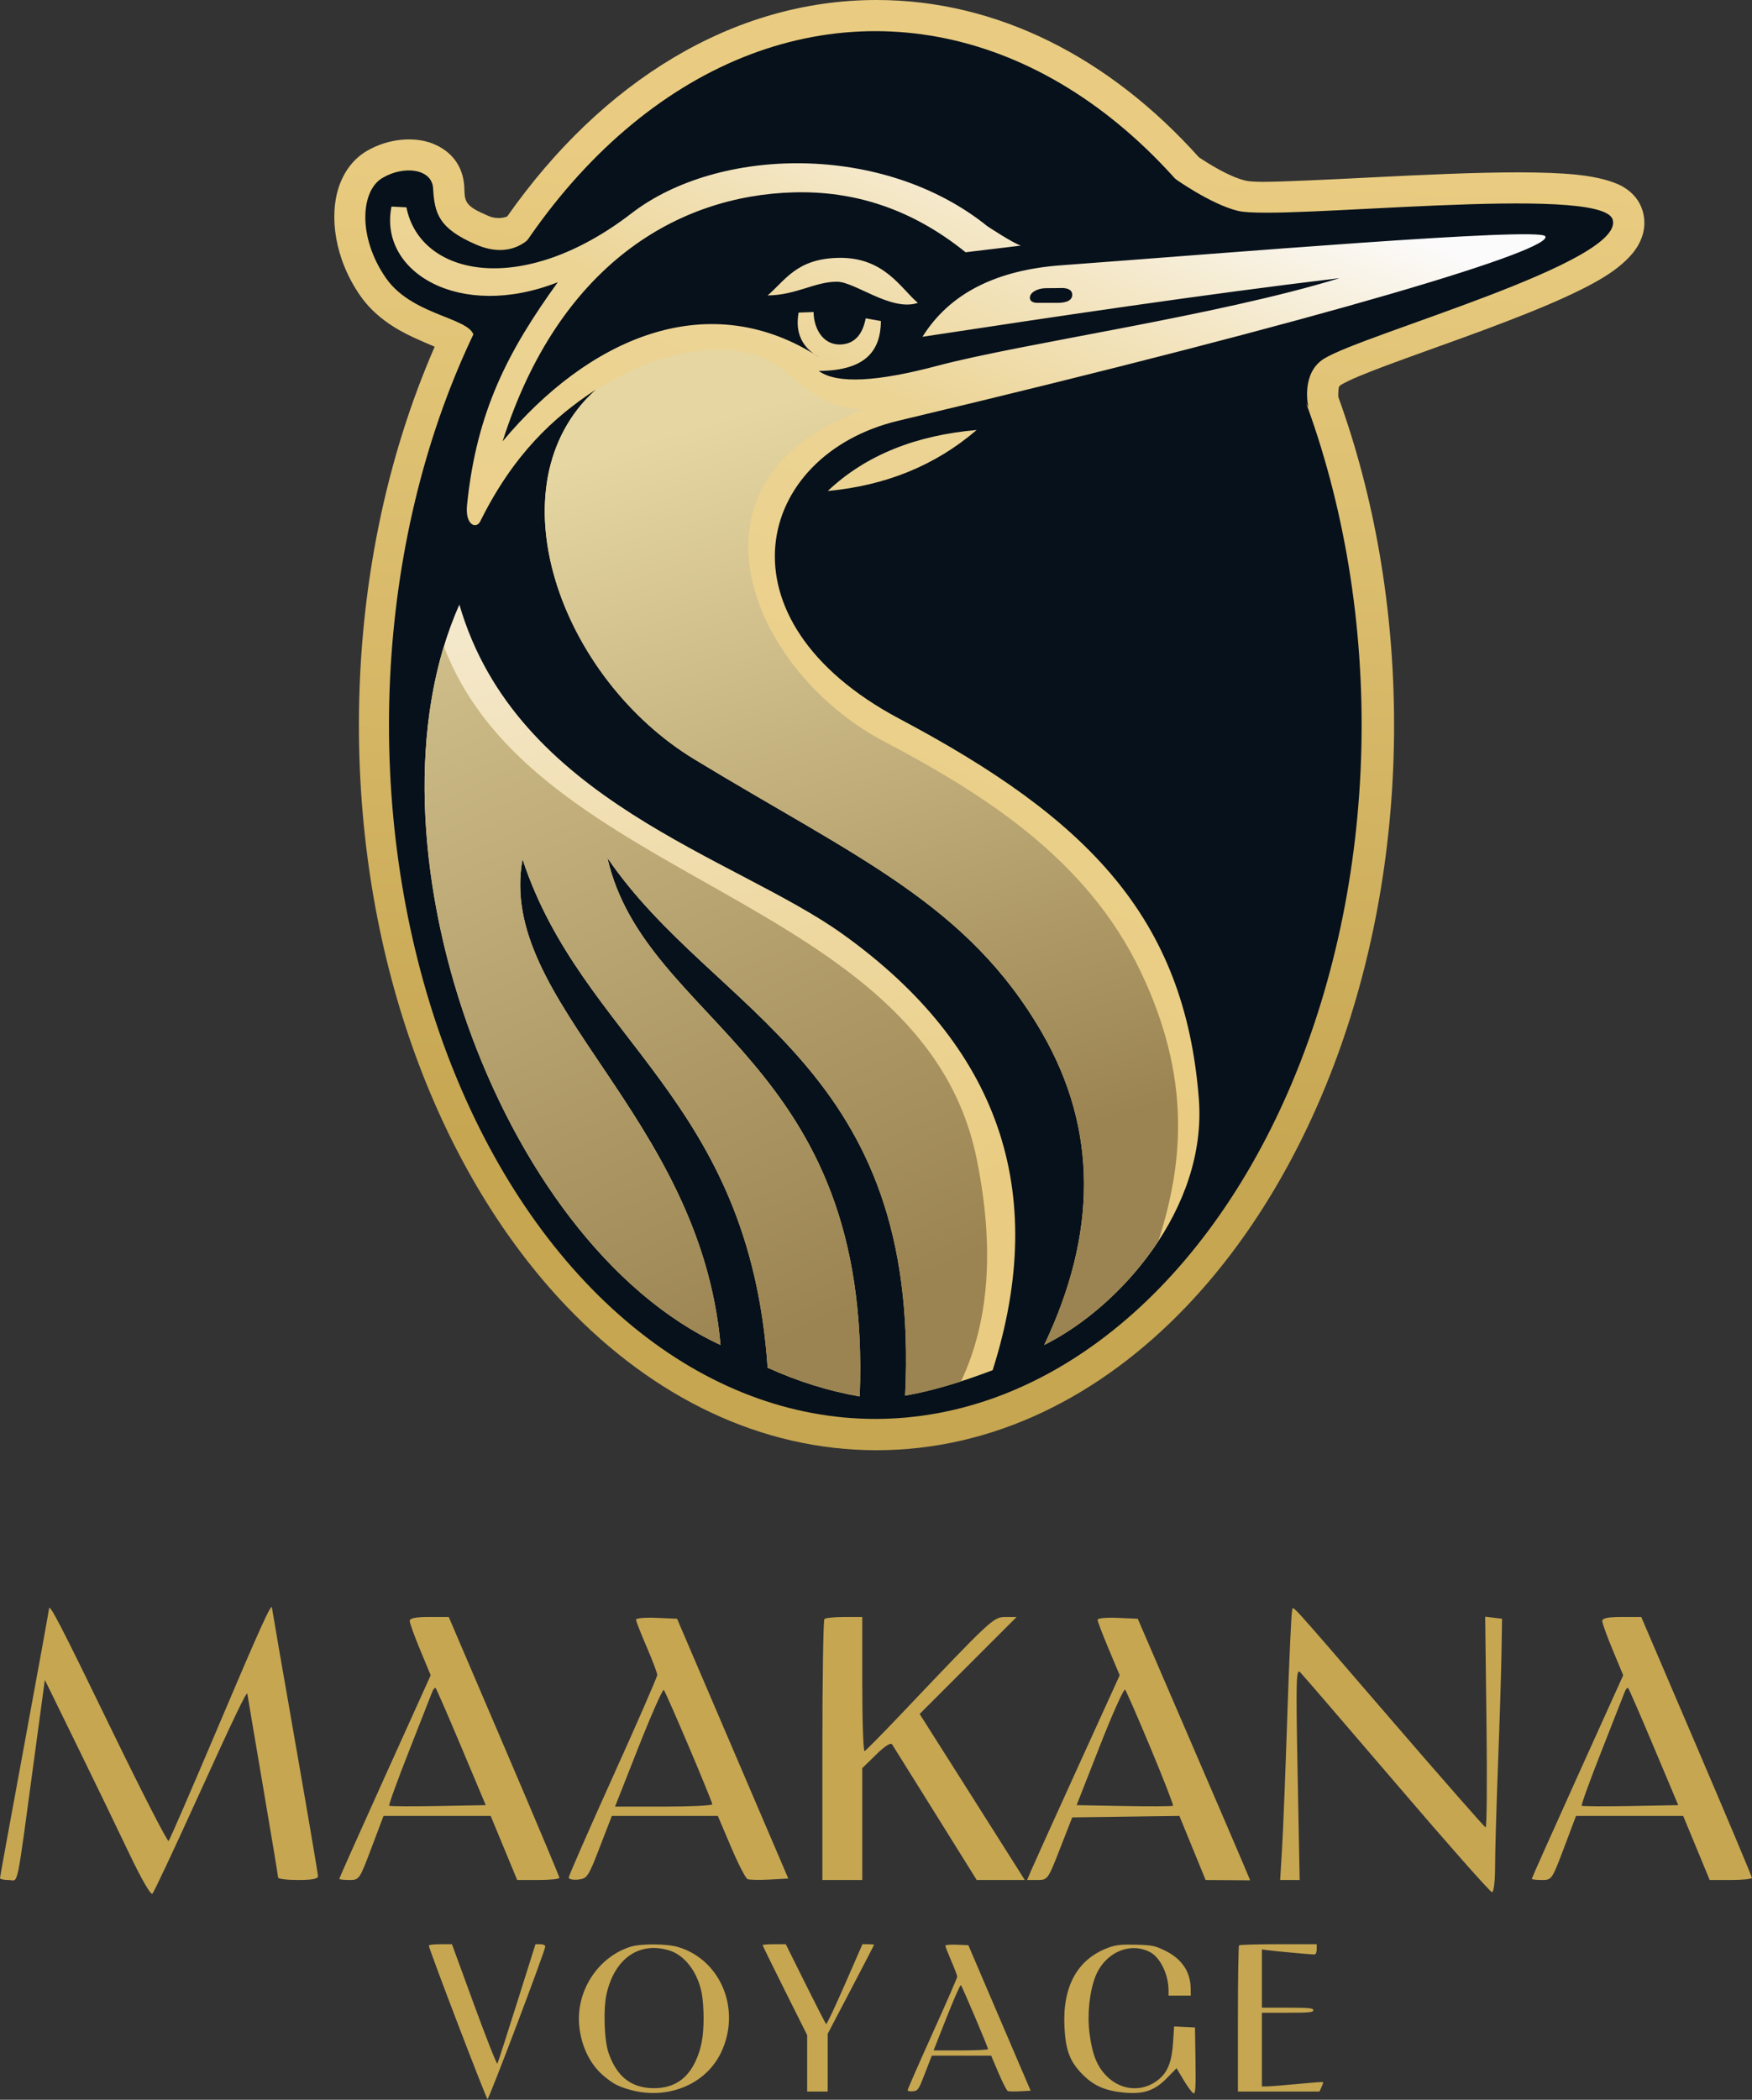 <?xml version="1.0" encoding="UTF-8" standalone="no"?>
<!DOCTYPE svg PUBLIC "-//W3C//DTD SVG 1.1//EN" "http://www.w3.org/Graphics/SVG/1.1/DTD/svg11.dtd">
<svg width="100%" height="100%" viewBox="0 0 2643 3167" version="1.1" xmlns="http://www.w3.org/2000/svg" xmlns:xlink="http://www.w3.org/1999/xlink" xml:space="preserve" xmlns:serif="http://www.serif.com/" style="fill-rule:evenodd;clip-rule:evenodd;stroke-linejoin:round;stroke-miterlimit:2;">
    <rect x="0" y="0" width="2643" height="3167" fill="#333333" stroke="none"/>
    <g transform="matrix(1,0,0,1,-27427.1,-737.694)">
        <g transform="matrix(1,0,0,1,802.712,255.614)">
            <g transform="matrix(1,0,0,1,9052.54,-3845.27)">
                <path d="M18337,4653.8C18337.2,4653.57 18337.4,4653.35 18337.5,4653.13C18479.9,4450.62 18677.4,4327.35 18894.1,4327.35C19077.2,4327.35 19246.4,4415.14 19380.4,4564.49C19395.7,4574.72 19425.8,4593.72 19450.6,4599.73C19463.9,4602.96 19498.6,4601.39 19543.8,4599.55C19665.9,4594.58 19854.4,4580.98 19950.4,4590.84C19983.1,4594.21 20007.4,4601.35 20021,4609.47C20037.2,4619.21 20045.7,4631.98 20049.6,4644.67C20054.8,4661.69 20053.3,4679.96 20042.3,4698.64C20034.6,4711.6 20020.1,4726.36 19998.8,4740.55C19905.5,4802.58 19642.3,4878.27 19594.1,4908.26C19590.7,4910.37 19591.1,4914.55 19590.9,4917.49C19590.6,4920.73 19590.6,4923.73 19590.8,4926.15C19644.5,5074.48 19674.9,5242.74 19674.9,5421.02C19674.9,5781.15 19550.6,6100.15 19361.3,6298.11C19230.5,6434.95 19068.6,6514.69 18894.1,6514.69C18719.6,6514.69 18557.7,6434.95 18426.9,6298.11C18237.6,6100.15 18113.3,5781.15 18113.3,5421.02C18113.3,5211.62 18155.3,5016.06 18227.6,4850.31C18217.6,4846.05 18205.8,4840.99 18196.5,4836.72C18166.5,4822.96 18136.4,4803.58 18115.5,4773.65C18075.7,4716.47 18069.2,4653.01 18082.3,4611.44C18090.4,4585.87 18105.5,4566.81 18124.4,4555.53C18158,4535.48 18197.5,4533.37 18224.1,4543.74C18252.2,4554.71 18270.3,4576.97 18272.2,4608.6C18272.7,4618.36 18272.1,4626.35 18276.6,4633.03C18281.8,4640.85 18292.1,4645.82 18308.4,4652.94C18323.6,4659.58 18336,4654.24 18337,4653.8Z" style="fill:url(#_Linear1);"/>
            </g>
            <g transform="matrix(3.125,0,0,3.125,16124.1,0)">
                <path d="M3616.34,268.523C3616.34,268.523 3607.46,279.986 3589.74,272.24C3572.02,264.495 3569.87,257.551 3569.16,245.133C3568.62,235.745 3555.15,233.911 3544.62,240.199C3534.1,246.488 3532.76,268.88 3546.41,288.483C3560.06,308.086 3591.32,307.48 3588.83,318.609C3586.33,329.738 3602.51,312.754 3602.51,312.754L3616.34,268.523Z" style="fill:rgb(7,17,27);"/>
            </g>
            <g transform="matrix(3.125,0,0,3.125,16124.1,0)">
                <path d="M3977.73,329.159L3991.68,350.702C3991.68,350.702 3987.84,334.488 3999.26,327.381C4018.47,315.424 4144.89,280.81 4138.58,260.216C4133.23,242.759 3978.01,260.963 3957.73,256.049C3944.4,252.818 3926.84,240.199 3926.84,240.199L3977.73,329.159Z" style="fill:rgb(7,17,27);"/>
            </g>
            <g transform="matrix(3.363,0,0,3.23,15221.9,-53.071)">
                <ellipse cx="3783.21" cy="504.241" rx="218.152" ry="324.016" style="fill:rgb(7,17,27);"/>
            </g>
            <g transform="matrix(3.125,0,0,3.125,16122,0)">
                <g transform="matrix(1,0,0,1,3270.67,0)">
                    <path d="M569.284,815.589C596.795,728.936 572.067,658.976 496.922,605.125C444.752,567.738 339.376,540.88 311.857,446.076C261.638,558.63 329.941,753.4 437.927,803.423C428.011,691.996 329.656,638.172 342.348,568.965C371.309,656.876 451.777,684.227 460.655,814.384C475.304,821.041 490.124,825.657 505.112,828.257C511.496,664.871 401.683,649.23 383.318,568.317C434.892,644.093 535.031,668.227 527.027,827.848C540.497,825.545 554.71,821.09 569.284,815.589Z" style="fill:url(#_Linear2);"/>
                </g>
                <g transform="matrix(1,0,0,1,2180.67,0)">
                    <path d="M1573.02,325.1C1567,320.759 1563.94,314.33 1565.62,305.13L1572.86,304.873C1572.84,312.191 1576.99,320.738 1585.65,320.536C1593.65,320.35 1596.8,314.211 1598,307.91L1605.35,309.213C1605.2,323.185 1598.43,333.166 1575.33,333.299C1584.26,339.834 1604.32,338.333 1632.76,330.777C1673.52,319.946 1767.54,306.741 1826.74,288.507C1759.92,296.54 1692.69,306.585 1625.42,316.812C1638.5,295.824 1661.12,284.56 1692.55,282.293C1770.62,276.551 1922.62,263.756 1926.02,268.267C1930.72,274.497 1825.63,306.881 1613.79,357.326C1544.96,373.715 1523.98,453.31 1614.46,501.281C1705.12,549.351 1752.06,597.086 1758.82,684.619C1762.92,737.684 1720.59,785.28 1684.17,803.423C1709.76,749.651 1710.1,699.533 1683.24,652.941C1647.22,590.48 1593.57,568.255 1515.32,520.749C1450.32,481.293 1417.11,388.458 1467.57,342.413C1447.31,355.696 1428.03,373.45 1411.92,405.911C1410.02,409.734 1404.57,407.778 1405.55,398.084C1410.15,352.347 1425.7,323.293 1449.35,290.484C1401.87,309.129 1362.76,285.48 1369.08,253.974L1376.29,254.339C1382.87,287.626 1432.09,297.964 1484.93,257.24C1526.91,224.885 1606.68,223.107 1656.75,263.46C1656.75,263.46 1669.15,271.675 1672.91,272.807L1646.23,276.019C1620.09,254.932 1592.32,246.33 1563.33,247.106C1507.16,248.609 1449.85,282.099 1422.72,367.285C1464.07,317.787 1520.52,292.991 1573.02,325.1C1573.86,325.707 1574.76,326.273 1575.72,326.8C1574.82,326.216 1573.92,325.65 1573.02,325.1ZM1692.35,293.282C1692.35,293.282 1689.3,293.354 1685.09,293.354C1680.89,293.354 1677.26,295.432 1677.26,297.952C1677.26,300.473 1680.56,300.429 1680.56,300.429C1680.56,300.429 1687.36,300.447 1690.15,300.447C1692.94,300.447 1697.71,300.147 1697.71,296.522C1697.71,292.897 1692.35,293.282 1692.35,293.282ZM1584.68,278.722C1607.01,278.211 1614.97,293.587 1623.19,300.447C1610.39,304.796 1592.81,290.233 1584.14,290.233C1573.37,290.233 1564.53,296.699 1550.65,296.859C1559.29,289.467 1564.67,279.179 1584.68,278.722ZM1651.57,361.801C1631.49,379.064 1607.41,388.659 1579.69,391.235C1598.31,373.641 1622.62,364.338 1651.57,361.801Z" style="fill:url(#_Linear3);"/>
                </g>
                <g transform="matrix(1,0,0,1,3270.67,0)">
                    <path d="M649.279,753.303C634.448,775.906 613.478,793.804 594.169,803.423C619.759,749.651 620.104,699.533 593.239,652.941C557.222,590.48 503.573,568.255 425.315,520.749C362.638,482.701 329.517,395.018 372.48,347.518L378.09,342.387C396.844,330.443 415.261,323.138 438.696,323.213C473.727,323.324 471.605,349.07 506.552,352.057C413.711,385.984 452.457,478.182 516.63,512C564.917,537.445 614.781,568.762 640.776,623.273C665.193,674.476 661.438,715.42 649.279,753.303Z" style="fill:url(#_Linear4);"/>
                </g>
                <g transform="matrix(1,0,0,1,3270.67,0)">
                    <path d="M304.378,466.189C347.82,581.028 535.784,586.456 561.569,713.567C570.322,756.718 567.603,792.114 554.037,820.964C544.791,823.961 535.753,826.356 527.027,827.848C535.031,668.227 434.892,644.093 383.318,568.317C401.683,649.23 511.496,664.871 505.112,828.257C490.124,825.657 475.304,821.041 460.655,814.384C451.777,684.227 371.309,656.876 342.348,568.965C329.656,638.172 428.011,691.996 437.927,803.423C336.128,756.266 269.595,580.474 304.378,466.189Z" style="fill:url(#_Linear5);"/>
                </g>
            </g>
        </g>
        <g transform="matrix(1,0,0,1,-7.27596e-12,1127)">
            <g transform="matrix(1,0,0,1,27427.1,-389.302)">
                <path d="M73.919,2426.55C74.187,2417.18 91.092,2449.84 168.31,2608.87C213.957,2702.88 252.667,2778.37 254.36,2776.68C256.053,2774.99 289.985,2696.73 329.783,2602.72C391.903,2455.99 410.313,2415.41 410.313,2425.24C410.313,2426.44 425.959,2516.83 445.019,2625.78C464.083,2734.73 479.725,2826.7 479.725,2829.84C479.725,2833.84 470.721,2835.55 449.632,2835.55C432.938,2835.55 419.538,2833.89 419.538,2831.82C419.538,2829.77 409.132,2767.02 396.474,2692.77C383.822,2618.53 373.309,2556.28 373.185,2554.83C372.691,2549.18 353.562,2589.1 294.657,2718.69C261.307,2792.06 232.279,2853.78 229.977,2856.2C227.5,2858.8 212.966,2833.57 194.173,2794.03C176.816,2757.51 141.136,2683.77 115.097,2630.61L67.655,2533.74L52.368,2646.65C23.765,2857.95 28.414,2835.55 13.179,2835.55C5.711,2835.55 -0,2834.31 -0,2832.69C-0,2831.12 16.606,2740 36.902,2630.17C57.203,2520.35 73.855,2428.73 73.919,2426.55ZM1949.14,2430.07C1951.67,2422.22 1934.36,2403.27 2098.41,2593.49C2174.94,2682.23 2239.32,2755.65 2241.13,2756.26C2242.95,2756.86 2243.54,2685.74 2242.45,2597.89L2240.47,2438.41L2253.21,2439.95L2265.95,2441.49L2265.07,2494.43C2264.59,2523.47 2262.21,2599.42 2259.8,2662.68C2257.39,2725.94 2255.41,2795.15 2255.41,2816C2255.41,2837.53 2253.41,2854 2250.8,2854C2248.25,2854 2183.8,2781.08 2107.14,2691.45C2030.48,2601.84 1965.05,2525.86 1961.29,2522.1C1955.3,2516.11 1954.85,2534.41 1957.56,2675.42L1960.63,2835.55L1931.2,2835.55L1934.05,2788.32C1935.63,2762.29 1939.18,2672.79 1941.96,2588.88C1944.75,2504.97 1947.97,2433.7 1949.14,2430.07ZM618.107,2444.78C618.107,2440.62 626.895,2438.86 647.541,2438.86L676.975,2438.86L760.443,2633.91C806.312,2741.1 843.91,2830.45 843.91,2832.25C843.91,2834.07 829.634,2835.55 812.064,2835.55L780.213,2835.55L760.221,2787.22L740.234,2738.9L578.571,2738.9L560.337,2787.22C542.274,2835.11 541.969,2835.55 526.95,2835.55C518.606,2835.55 511.793,2834.76 511.793,2833.8C511.793,2832.83 542.855,2763.28 580.767,2679.37L649.737,2526.72L633.924,2488.72C625.146,2467.63 618.107,2448.08 618.107,2444.78ZM696.086,2635.45C675.942,2587.56 658.413,2547.25 657.205,2546.05C655.996,2544.84 653.528,2547.8 651.716,2552.63C649.907,2557.45 634.123,2597.66 616.788,2641.6C599.458,2685.53 586.053,2722.56 587.137,2723.53C588.226,2724.49 621.401,2724.69 660.941,2723.97L732.766,2722.65L696.086,2635.45ZM959.45,2442.81C959.45,2440.62 973.288,2439.44 990.42,2440.17L1021.39,2441.49L1105.3,2637.42L1189.21,2833.35L1161.09,2834.89C1145.72,2835.73 1130.59,2835.43 1127.7,2834.23C1124.82,2833.03 1113.48,2810.95 1102.67,2785.47L1082.9,2738.9L922.986,2738.9L904.757,2786.13C887.459,2830.93 885.794,2833.43 872.246,2834.89C864.34,2835.74 857.97,2834.37 857.97,2831.82C857.97,2829.28 888.031,2760.65 924.744,2679.37C961.457,2598.1 991.518,2529.17 991.518,2526.28C991.518,2523.41 984.211,2504.09 975.484,2483.88C966.757,2463.67 959.45,2444.96 959.45,2442.81ZM1039.4,2635C1020.01,2589.32 1002.98,2550.72 1001.4,2548.9C999.835,2547.09 982.601,2586.02 963.182,2635.22L927.821,2724.84L1001.19,2724.84C1041.6,2724.84 1074.55,2723.26 1074.55,2721.33C1074.55,2719.39 1058.8,2680.69 1039.4,2635ZM1243.68,2441.93C1245.38,2440.23 1258.84,2438.86 1273.78,2438.86L1300.79,2438.86L1300.79,2540.78C1300.79,2597 1302.37,2642.01 1304.31,2641.16C1306.23,2640.31 1331.6,2614.58 1360.39,2584.26C1496.4,2441.05 1498.76,2438.86 1516.93,2438.86L1533.63,2438.86L1460.48,2512L1387.34,2585.14L1455.87,2693.21C1493.48,2752.52 1529.26,2809.01 1535.16,2818.42L1545.93,2835.55L1473.44,2835.55L1411.28,2735.83C1377.05,2680.91 1347.63,2633.83 1345.82,2631.05C1343.74,2627.86 1334.84,2633.53 1321.66,2646.43L1300.79,2666.86L1300.79,2835.55L1240.61,2835.55L1240.61,2640.28C1240.61,2533.09 1241.99,2443.62 1243.68,2441.93ZM1655.75,2443.03C1655.75,2440.67 1668.93,2439.43 1686.07,2440.17L1716.38,2441.49L1789.96,2612.16C1830.5,2706.17 1868.58,2794.77 1874.75,2809.41L1885.95,2835.99L1818.74,2835.55L1798.97,2787.22L1779.2,2738.9L1698.37,2740L1617.53,2741.1L1599.08,2788.32C1580.89,2834.89 1580.41,2835.55 1565.04,2835.55L1549.44,2835.55L1555.81,2820.61C1559.32,2812.38 1590.67,2743.08 1625.66,2666.2L1689.14,2526.72L1672.45,2486.96C1663.23,2464.99 1655.75,2445.33 1655.75,2443.03ZM1735.93,2636.98C1716.5,2590.42 1699.08,2550.51 1697.27,2548.46C1695.46,2546.42 1678.19,2584.92 1659.05,2633.69L1624.12,2722.65L1695.95,2723.97C1735.49,2724.69 1768.57,2724.49 1769.54,2723.53C1770.5,2722.56 1755.35,2683.55 1735.93,2636.98ZM2417.08,2444.78C2417.08,2440.62 2425.86,2438.86 2446.51,2438.86L2475.94,2438.86L2559.41,2633.91C2605.28,2741.1 2642.88,2830.45 2642.88,2832.25C2642.88,2834.07 2628.6,2835.55 2611.03,2835.55L2579.18,2835.55L2559.19,2787.22L2539.2,2738.9L2377.54,2738.9L2359.31,2787.22C2341.24,2835.11 2340.94,2835.55 2325.92,2835.55C2317.57,2835.55 2310.76,2834.76 2310.76,2833.8C2310.76,2832.83 2341.82,2763.28 2379.73,2679.37L2448.71,2526.72L2432.89,2488.72C2424.12,2467.63 2417.08,2448.08 2417.08,2444.78ZM2495.05,2635.45C2474.91,2587.56 2457.38,2547.25 2456.17,2546.05C2454.97,2544.84 2452.49,2547.8 2450.68,2552.63C2448.88,2557.45 2433.09,2597.66 2415.76,2641.6C2398.43,2685.53 2385.02,2722.56 2386.1,2723.53C2387.19,2724.49 2420.37,2724.69 2459.91,2723.97L2531.74,2722.65L2495.05,2635.45Z" style="fill:url(#_Linear6);"/>
            </g>
            <g transform="matrix(1,0,0,1,27427.1,-389.302)">
                <path d="M646.873,2934.37C646.871,2933.29 654.744,2932.4 664.342,2932.4L681.811,2932.4L715.279,3023.94C733.723,3074.39 749.463,3114.16 750.344,3112.53C751.225,3110.9 764.514,3069.71 779.875,3020.99L807.803,2932.4L815.185,2932.4C819.368,2932.4 822.569,2933.89 822.569,2935.85C822.569,2942 737.645,3166.38 735.456,3166.01C733.454,3165.67 646.886,2939.29 646.873,2934.37ZM951.174,2936.24C966.703,2931.37 1005.8,2931.56 1022.78,2936.6C1087.99,2955.92 1118.76,3032.1 1087.38,3096.53C1063.59,3145.39 1004.33,3168.43 947.237,3151.03C931.488,3146.23 925.59,3143.08 912.296,3132.37C890.923,3115.14 877.022,3087.43 873.831,3055.68C868.563,3003.27 901.976,2951.67 951.174,2936.24ZM1009,2941.58C964.212,2928.31 927.719,2953.56 915.236,3006.47C909.836,3029.35 911.407,3077.46 918.184,3096.78C930.7,3132.46 952.683,3149.48 986.363,3149.57C1016.14,3149.65 1036.88,3136.06 1049.63,3108.1C1058.11,3089.5 1061.42,3071.43 1061.42,3043.63C1061.42,3031.08 1060.26,3014.85 1058.81,3007.21C1052.62,2974.48 1033.06,2948.71 1009,2941.58ZM1150.47,2933.75C1150.47,2933.01 1158.34,2932.4 1167.94,2932.4L1185.41,2932.4L1215.06,2992.08C1231.33,3024.8 1245.44,3052.25 1246.32,3052.86C1247.2,3053.47 1259.86,3026.65 1274.49,2993.18L1301.07,2932.4L1309.8,2932.4C1314.72,2932.4 1318.54,2932.78 1318.54,2933.26C1318.54,2933.74 1302.81,2964.14 1283.6,3000.81L1248.65,3067.5L1248.65,3154.61L1217.65,3154.61L1217.65,3069.47L1184.06,3002.29C1165.6,2965.37 1150.47,2934.5 1150.47,2933.75ZM1426.1,2934.62C1426.1,2933.39 1433.85,2932.73 1443.45,2933.14L1460.8,2933.88L1507.79,3043.63L1554.8,3153.38L1539.05,3154.24C1530.43,3154.71 1521.96,3154.54 1520.35,3153.87C1518.73,3153.2 1512.38,3140.83 1506.32,3126.55L1495.25,3100.47L1405.67,3100.47L1395.46,3126.92C1385.77,3152.02 1384.84,3153.42 1377.25,3154.24C1372.82,3154.72 1369.25,3153.95 1369.25,3152.52C1369.25,3151.1 1386.1,3112.65 1406.66,3067.13C1427.22,3021.6 1444.06,2982.99 1444.06,2981.37C1444.06,2979.76 1439.97,2968.94 1435.08,2957.62C1430.19,2946.3 1426.1,2935.82 1426.1,2934.62ZM1470.88,3042.27C1460.02,3016.68 1450.48,2995.06 1449.6,2994.04C1448.72,2993.03 1439.07,3014.84 1428.19,3042.4L1408.38,3092.6L1449.48,3092.6C1472.12,3092.6 1490.57,3091.71 1490.57,3090.63C1490.57,3089.54 1481.75,3067.87 1470.88,3042.27ZM1673.27,2937.15C1683.61,2933.45 1692.59,2932.57 1713.75,2933.14C1738.36,2933.81 1742.56,2934.67 1757.92,2942.25C1782.86,2954.55 1795.95,2973.99 1796.2,2999.09L1796.31,3009.92L1762.84,3009.92L1762.84,3002.29C1762.84,2978.17 1750.33,2952.27 1734.79,2944.26C1703.73,2928.23 1665.8,2945.69 1652.02,2982.35C1643.35,3005.43 1640,3039.2 1643.63,3067.01C1647.8,3098.99 1655.01,3116.9 1669.58,3131.48C1691.91,3153.8 1724.46,3155.8 1748.08,3136.3C1761.65,3125.09 1767.77,3109.33 1769.62,3080.78L1771.21,3056.42L1786.96,3057.16L1802.71,3057.9L1803.45,3107.61C1804.03,3146.98 1803.5,3157.31 1800.87,3157.31C1799.05,3157.31 1792.4,3148.7 1786.22,3138.37L1774.9,3119.42L1760.5,3134.18C1741.93,3153.22 1725.44,3158.86 1696.16,3156.21C1667.61,3153.62 1650.32,3146.14 1633.28,3129.02C1614.04,3109.67 1607.52,3092.6 1605.78,3056.91C1602.75,2995.15 1625.9,2954.08 1673.27,2937.15ZM1869.19,2934.12C1870.14,2933.17 1896.87,2932.4 1928.62,2932.4L1986.32,2932.4L1986.32,2940.15C1986.32,2944.83 1984.96,2947.91 1982.88,2947.91C1977.85,2947.91 1924.56,2943.03 1913.24,2941.54L1903.64,2940.28L1903.64,3028.12L1942.4,3028.12C1975.13,3028.12 1981.15,3028.72 1981.15,3031.94C1981.15,3035.16 1975.13,3035.75 1942.4,3035.75L1903.64,3035.75L1903.64,3146.98L1912.01,3146.86C1916.63,3146.79 1937.11,3145.14 1957.78,3143.16C1978.45,3141.19 1995.51,3139.93 1995.92,3140.34C1996.32,3140.74 1995.26,3144.15 1993.58,3147.84L1990.51,3154.61L1867.47,3154.61L1867.47,3045.23C1867.47,2985.18 1868.25,2935.07 1869.19,2934.12Z" style="fill:url(#_Linear7);"/>
            </g>
        </g>
    </g>
    <defs>
        <linearGradient id="_Linear1" x1="0" y1="0" x2="1" y2="0" gradientUnits="userSpaceOnUse" gradientTransform="matrix(-79.357,1490.68,-1649.86,-87.831,18973.5,4573.58)"><stop offset="0" style="stop-color:rgb(233,204,129);stop-opacity:1"/><stop offset="1" style="stop-color:rgb(198,166,81);stop-opacity:1"/></linearGradient>
        <linearGradient id="_Linear2" x1="0" y1="0" x2="1" y2="0" gradientUnits="userSpaceOnUse" gradientTransform="matrix(142.122,521.301,-521.301,142.122,318.532,233.059)"><stop offset="0" style="stop-color:rgb(252,251,252);stop-opacity:1"/><stop offset="1" style="stop-color:rgb(233,204,129);stop-opacity:1"/></linearGradient>
        <linearGradient id="_Linear3" x1="0" y1="0" x2="1" y2="0" gradientUnits="userSpaceOnUse" gradientTransform="matrix(-171.662,412.574,-421.897,-175.541,1893.7,278.709)"><stop offset="0" style="stop-color:rgb(252,251,252);stop-opacity:1"/><stop offset="0.18" style="stop-color:rgb(244,231,198);stop-opacity:1"/><stop offset="0.38" style="stop-color:rgb(236,212,149);stop-opacity:1"/><stop offset="1" style="stop-color:rgb(233,204,129);stop-opacity:1"/></linearGradient>
        <linearGradient id="_Linear4" x1="0" y1="0" x2="1" y2="0" gradientUnits="userSpaceOnUse" gradientTransform="matrix(108.074,360.418,-566.111,169.753,496.922,339.741)"><stop offset="0" style="stop-color:rgb(229,214,162);stop-opacity:1"/><stop offset="1" style="stop-color:rgb(155,132,81);stop-opacity:1"/></linearGradient>
        <linearGradient id="_Linear5" x1="0" y1="0" x2="1" y2="0" gradientUnits="userSpaceOnUse" gradientTransform="matrix(216.944,477.86,-637.133,289.252,295.056,301.258)"><stop offset="0" style="stop-color:rgb(229,214,162);stop-opacity:1"/><stop offset="1" style="stop-color:rgb(155,132,81);stop-opacity:1"/></linearGradient>
        <linearGradient id="_Linear6" x1="0" y1="0" x2="1" y2="0" gradientUnits="userSpaceOnUse" gradientTransform="matrix(-19.944,139.001,-22.749,-3.264,269.281,-45)"><stop offset="0" style="stop-color:rgb(233,204,129);stop-opacity:1"/><stop offset="1" style="stop-color:rgb(198,166,81);stop-opacity:1"/></linearGradient>
        <linearGradient id="_Linear7" x1="0" y1="0" x2="1" y2="0" gradientUnits="userSpaceOnUse" gradientTransform="matrix(-61.895,220.416,-220.416,-61.895,865.951,-97.54)"><stop offset="0" style="stop-color:rgb(233,204,129);stop-opacity:1"/><stop offset="1" style="stop-color:rgb(198,166,81);stop-opacity:1"/></linearGradient>
    </defs>
</svg>
